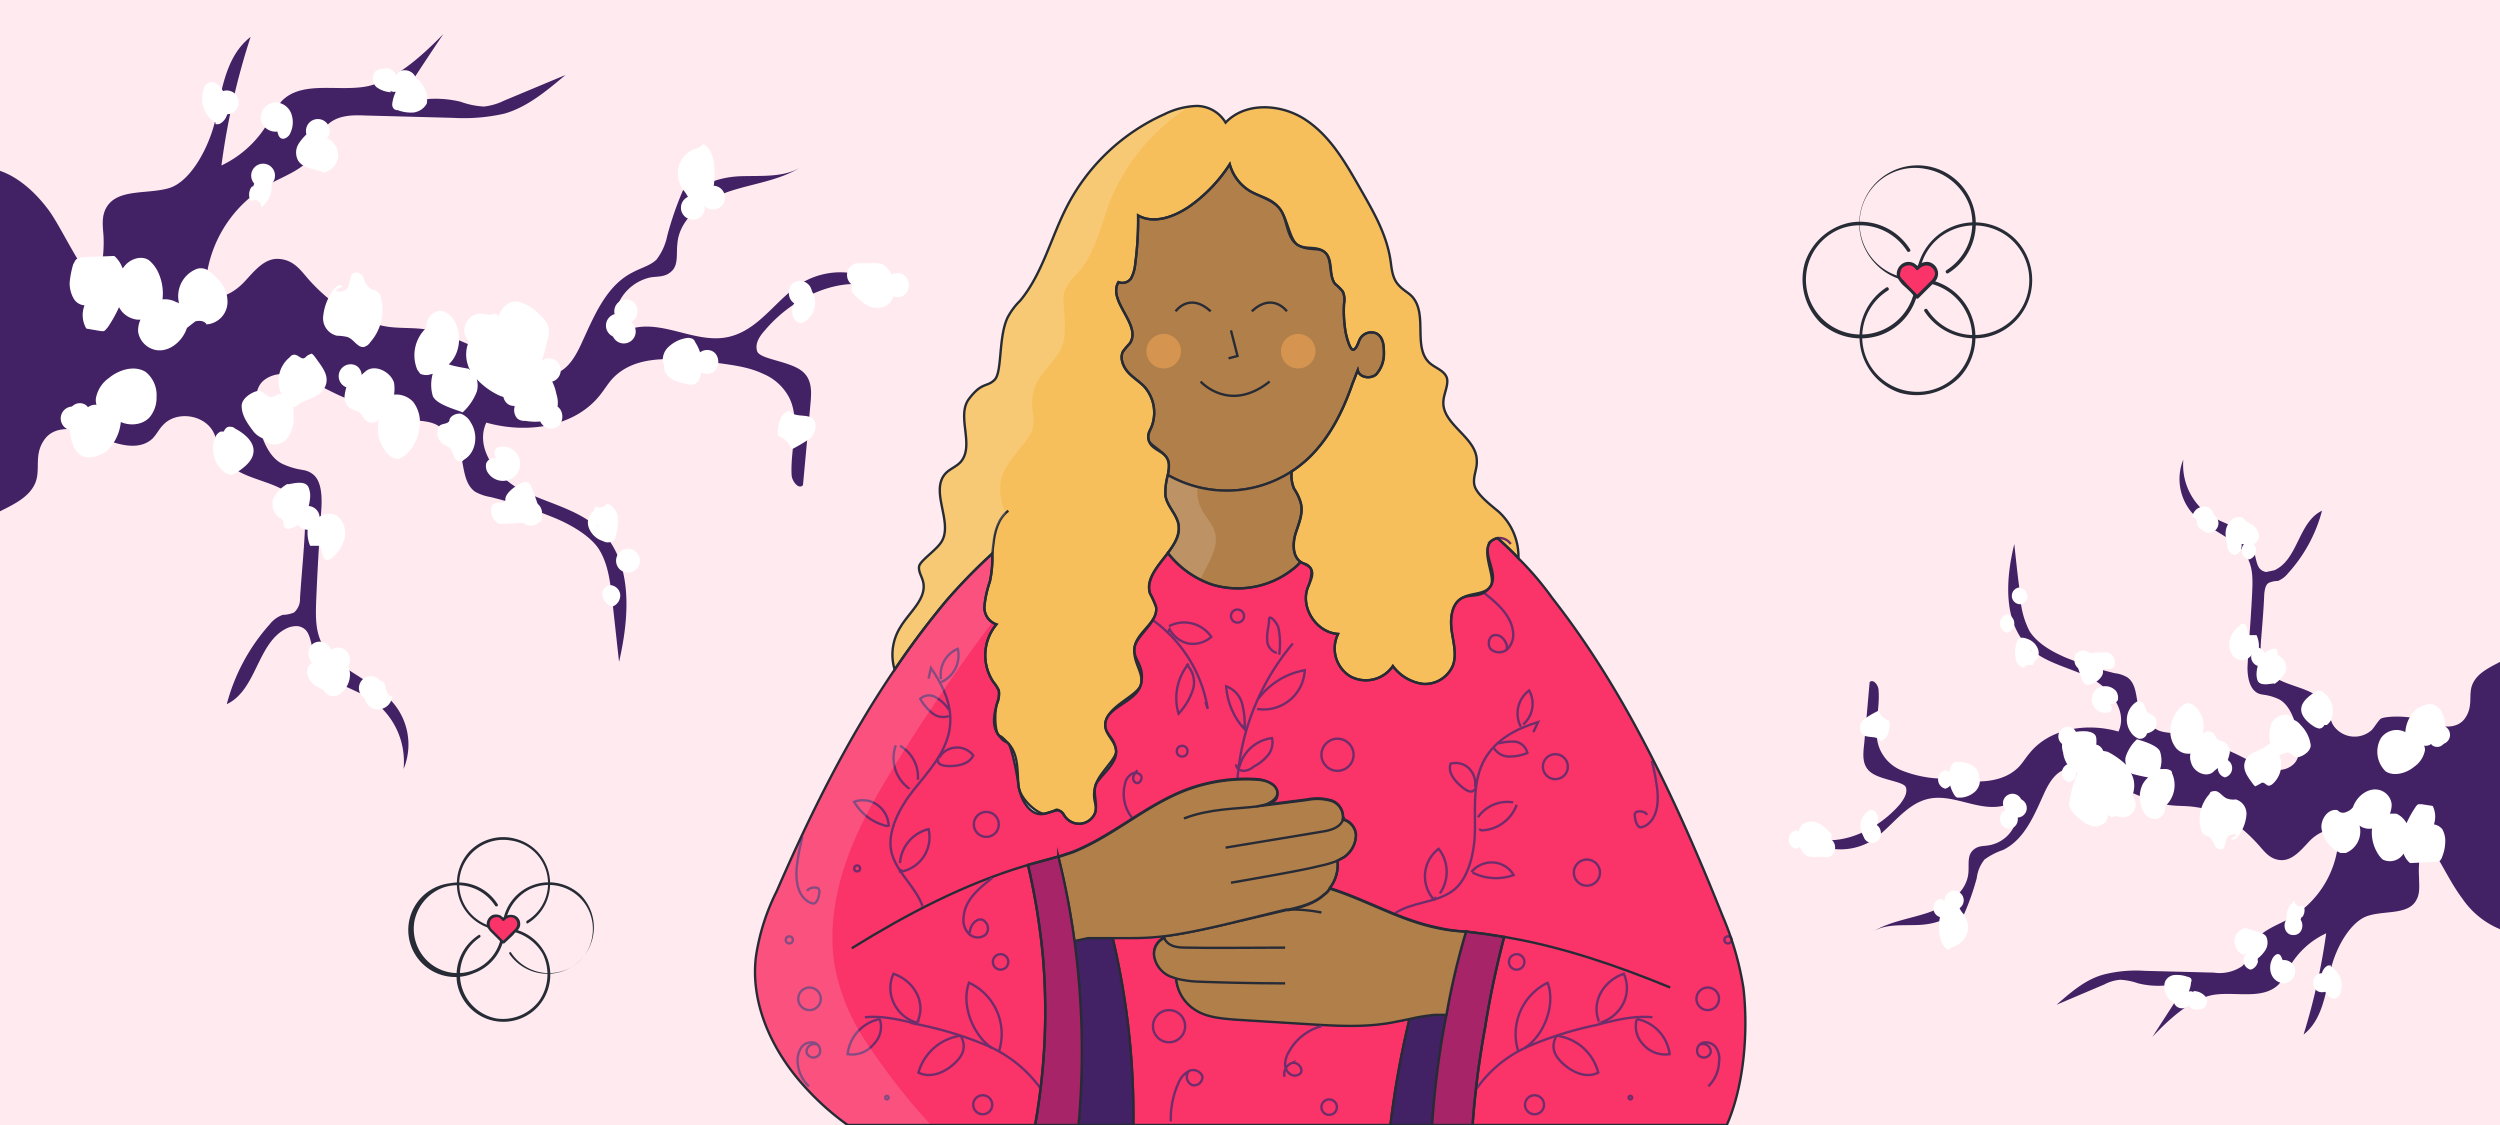 <?xml version="1.0" encoding="utf-8"?>
<svg xmlns="http://www.w3.org/2000/svg" data-name="Capa 3" id="Capa_3" viewBox="0 0 420 189">
  <defs>
    <style>.cls-1{fill:#ffebef;}.cls-2,.cls-5{fill:#fa3369;}.cls-10,.cls-3{fill:none;}.cls-3,.cls-5,.cls-6,.cls-7,.cls-8{stroke:#272b36;}.cls-10,.cls-3,.cls-5,.cls-6,.cls-7,.cls-8{stroke-miterlimit:10;stroke-width:0.4px;}.cls-4{fill:#f7bf5c;}.cls-14,.cls-6{fill:#422164;}.cls-7{fill:#a72468;}.cls-8,.cls-9{fill:#b17f49;}.cls-10{stroke:#6f2d6b;}.cls-11,.cls-15{fill:#fff;}.cls-11{opacity:0.15;}.cls-12{fill:#272b36;}.cls-13{fill:#d69451;}</style>
  </defs>
  <rect class="cls-1" height="189" width="420"/>
  <path class="cls-2" d="M290.1,189H247.4a150,150,0,0,1,2.1-16.4c.8-5.1,1.9-10.2,3.2-15.2l-3.2-.5-3.2-.4h0a26.3,26.3,0,0,1-4.9-.7c-6.3-1.3-11.9-4.7-18-6.6a6.4,6.4,0,0,0,1.3-4.6l1.1-.6a4.6,4.6,0,0,0,2-3.8,2.9,2.9,0,0,0-2.2-2.6,2.9,2.9,0,0,0-1.8-3.1,8.5,8.5,0,0,0-4.2-.2l-7.1.9h0c1.1-.4,2.2-1.1,2.1-2.2s-1.9-2-3.3-2.1a28.5,28.5,0,0,0-11.9,1.7c-6.9,2.6-12.4,7.8-19.2,10.5l-2.4.8-5.1,1.4a116.1,116.1,0,0,1,2.5,15.3,108.2,108.2,0,0,1-1.3,28.4H142.4a44.3,44.3,0,0,1-6.9-6.1c-5.6-6-9.5-14.1-8.5-22.2a36.2,36.2,0,0,1,3.5-11c5.6-12.9,11.9-25.6,19.8-37.2a140.3,140.3,0,0,1,8.7-11.6,95.7,95.7,0,0,1,7.7-7.9,18.7,18.7,0,0,1-.4,4.7,17.9,17.9,0,0,0-.9,4,3,3,0,0,0,2,3.2,8.1,8.1,0,0,0-.5,9.7,6.7,6.7,0,0,1,.9,1.4,4.2,4.2,0,0,1-.3,2.2c-.5,1.7-.9,3.7.2,5.2s1.2,1,1.7,1.5,1.4,4.6,1.7,7,2,5.4,4.4,4.8,1.7-.9,2.5-.5.7.8,1.1,1.2a2.9,2.9,0,0,0,4.9-.9c.4-1.4-.3-3,0-4.4s3.8-3.7,3.5-6-1.6-2.5-1.8-4c-.4-3.3,5.3-4,6-7.2s-1.4-4-1.1-6.1,4.1-4.3,3.6-6.9a14.7,14.7,0,0,0-1-2.2c-.8-2.5,1.4-4.6,3-6.8a15.9,15.9,0,0,0,7.4,5.3,14.9,14.9,0,0,0,13.5-2.5,8.6,8.6,0,0,0,1.4-1.3h0c.6.4,1.4.6,1.7,1.1s0,2-.4,3c-1.5,3.4,1.3,7.8,5,8a5.5,5.5,0,0,0,2,7.1,5.5,5.5,0,0,0,7.2-1.7,7.5,7.5,0,0,0,5.1,3A5.1,5.1,0,0,0,244,112c.8-1.8.2-3.9-.1-5.9s-.1-4.4,1.5-5.5,4-.6,5-2.1-1.6-5.5,0-7.5a2.7,2.7,0,0,1,1.2-.6c1.2,1.1,2.4,2.2,3.5,3.4a51.8,51.8,0,0,1,5.7,6.7c12.3,15.7,21,34.4,28.6,53.4a50.9,50.9,0,0,1,3.5,12.1C293.7,173,293.1,182.2,290.1,189Z"/>
  <path class="cls-3" d="M206.6,27.6a8.2,8.2,0,0,1-.3-3.1"/>
  <path class="cls-4" d="M255.1,93.8c-1.1-1.2-2.3-2.3-3.5-3.4a2.7,2.7,0,0,0-1.2.6c-1.6,2,1.5,5.3,0,7.5s-3.4,1.1-5,2.1-1.8,3.5-1.5,5.5.9,4.1.1,5.9a5.1,5.1,0,0,1-4.9,2.9,7.5,7.5,0,0,1-5.1-3,5.5,5.5,0,0,1-7.2,1.7,5.5,5.5,0,0,1-2-7.1c-3.7-.2-6.5-4.6-5-8,.4-1,1-2.1.4-3s-1.1-.7-1.7-1.1h0c-1.4-1-1.4-3.2-.8-4.9s1.3-3.4.8-5.1a8.2,8.2,0,0,0-1.1-2.3,5.9,5.9,0,0,1-.4-2.9,20.9,20.9,0,0,0,2.9-2.3c3.5-3.4,5.7-7.8,7.3-12.4l.9-2.3c.3,1.3,2.2,1.5,3.1.7a5.2,5.2,0,0,0,1.3-3.6c0-1.2-.1-2.7-1.3-3.3a2.2,2.2,0,0,0-2.4.5c-.6.6-.6,1.7-1.3,2.2s-1.4-2.7-1.4-2.7a21,21,0,0,1-.3-5,3.4,3.4,0,0,0-.2-2,8,8,0,0,0-1.3-1.3c-1.1-1.4-.3-3.9-1.6-5.2s-3.2-.5-4.6-1.3-1.7-4.1-3-6-3.4-2.1-5.1-3.1a7.6,7.6,0,0,1-3.4-4.5,25.6,25.6,0,0,1-6.8,7.1c-2.5,1.7-5.9,3-8.6,1.5a56.9,56.9,0,0,1-.5,8.3,6.2,6.2,0,0,1-.7,2.3,1.8,1.8,0,0,1-2.1.6c-1.9,3.2,4,7.2,1.9,10.3a15,15,0,0,0-1.1,1.3c-.6,1-.1,2.4.7,3.4s1.9,1.6,2.8,2.5a6.6,6.6,0,0,1,1.3,6.7c-.3.8-.8,1.6-.5,2.4s2,1.6,2.8,2.6.6,2,.4,3.2a10.5,10.5,0,0,0-.4,3.5c.3,1.8,1.9,3.1,2.2,4.9s-.7,3.2-1.8,4.7-3.8,4.3-3,6.8a14.7,14.7,0,0,1,1,2.2c.5,2.6-3.3,4.3-3.6,6.9s1.5,4,1.1,6.1-6.4,3.9-6,7.2c.2,1.5,1.7,2.5,1.8,4s-2.9,3.7-3.5,6,.4,3,0,4.4a2.9,2.9,0,0,1-4.9.9c-.4-.4-.6-1-1.1-1.2s-1.6.3-2.5.5-4.2-2.3-4.4-4.8,0-5.2-1.7-7-1.2-.9-1.7-1.5-.7-3.5-.2-5.2a4.2,4.2,0,0,0,.3-2.2,6.7,6.7,0,0,0-.9-1.4,8.1,8.1,0,0,1,.5-9.7,3,3,0,0,1-2-3.2,17.9,17.9,0,0,1,.9-4,18.7,18.7,0,0,0,.4-4.7,95.7,95.7,0,0,0-7.7,7.9,140.3,140.3,0,0,0-8.7,11.6,8.7,8.7,0,0,1,1-7.2c1.5-2.5,4.4-4.7,3.8-7.5-.2-.9-.8-1.7-.7-2.6s2.4-2.4,3.5-3.8c2.6-3.2-1.8-8.7.9-11.8.7-.8,1.9-1.2,2.6-2,2.4-2.8-.8-7.7,1.4-10.6s3-1.9,4.3-3.2.6-7.2,2.2-10.5a11.4,11.4,0,0,1,2.1-2.8c3.8-4.6,5.2-10.8,8-16.1a34.1,34.1,0,0,1,16.2-15.2,13.2,13.2,0,0,1,5.5-1.4,5.7,5.7,0,0,1,4.8,2.8c3.3-3.5,9.3-3.2,13.4-.5s6.6,7,9,11.2,4.6,7.9,5.3,12.4c.2,1.4.3,2.9,1.2,4s1.8,1.4,2.5,2.2c2.6,3,0,8.5,2.9,11.1.9.8,2.3,1.2,2.8,2.3s-.4,2.7-.5,4c-.4,4,5.6,6.1,5.6,10.1.1,1.4-.7,2.7-.4,4.1s2.4,3.1,4,4.4A10.2,10.2,0,0,1,255.1,93.8Z"/>
  <path class="cls-5" d="M236.8,171.2a150.7,150.7,0,0,0-3.2,17.8H190.4a129.5,129.5,0,0,0-3.5-31.5h3.3a45.8,45.8,0,0,0,5.3-.3.4.4,0,0,1,.1.3,2.9,2.9,0,0,0-1.7,3,4.5,4.5,0,0,0,2.6,3.4l1.1.4a6.8,6.8,0,0,0,3.1,5.2c1.9,1.3,4.4,1.5,6.8,1.7l11.3.7c5,.3,10,.7,15-.2Z"/>
  <path class="cls-6" d="M243,170.5a144,144,0,0,0-2.4,18.5h-7a150.7,150.7,0,0,1,3.2-17.8,30.7,30.7,0,0,1,4.2-.7Z"/>
  <path class="cls-7" d="M252.7,157.4c-1.3,5-2.4,10.1-3.2,15.2a150,150,0,0,0-2.1,16.4h-6.8a144,144,0,0,1,2.4-18.5,118.2,118.2,0,0,1,3.3-14h0l3.2.4Z"/>
  <path class="cls-6" d="M190.4,189h-9.2a139.8,139.8,0,0,0-.7-31l2.3-.5h4.1A129.5,129.5,0,0,1,190.4,189Z"/>
  <path class="cls-8" d="M246.3,156.5a118.2,118.2,0,0,0-3.3,14h-2a30.7,30.7,0,0,0-4.2.7l-3,.6c-5,.9-10,.5-15,.2l-11.3-.7c-2.4-.2-4.9-.4-6.8-1.7a6.8,6.8,0,0,1-3.1-5.2l-1.1-.4a4.5,4.5,0,0,1-2.6-3.4,2.9,2.9,0,0,1,1.7-3,.4.4,0,0,0-.1-.3c3.2-.4,6.4-1.1,9.5-1.8l11.1-2.6h.4c2.2-.5,4.4-1.1,6-2.6a2.8,2.8,0,0,0,.9-1c6.1,1.9,11.7,5.3,18,6.6A26.3,26.3,0,0,0,246.3,156.5Z"/>
  <path class="cls-8" d="M227.8,140.2a4.6,4.6,0,0,1-2,3.8l-1.1.6a6.4,6.4,0,0,1-1.3,4.6,2.8,2.8,0,0,1-.9,1c-1.6,1.5-3.8,2.1-6,2.6h-.4L205,155.5c-3.1.7-6.3,1.4-9.5,1.8a45.8,45.8,0,0,1-5.3.3h-7.4l-2.3.5a130,130,0,0,0-2.7-14.1l2.4-.8c6.8-2.7,12.3-7.9,19.2-10.5a28.5,28.5,0,0,1,11.9-1.7c1.4.1,3.1.6,3.3,2.1s-1,1.8-2.1,2.2h0l7.1-.9a8.5,8.5,0,0,1,4.2.2,2.9,2.9,0,0,1,1.8,3.1A2.9,2.9,0,0,1,227.8,140.2Z"/>
  <path class="cls-7" d="M181.2,189h-7.3a108.2,108.2,0,0,0,1.3-28.4,116.1,116.1,0,0,0-2.5-15.3l5.1-1.4a130,130,0,0,1,2.7,14.1A139.8,139.8,0,0,1,181.2,189Z"/>
  <path class="cls-8" d="M232.5,59.3a5.2,5.2,0,0,1-1.3,3.6c-.9.8-2.8.6-3.1-.7l-.9,2.3c-1.6,4.6-3.8,9-7.3,12.4a20.9,20.9,0,0,1-2.9,2.3,20,20,0,0,1-20.8.6c.2-1.2.4-2.3-.4-3.2s-2.5-1.3-2.8-2.6.2-1.6.5-2.4a6.6,6.6,0,0,0-1.3-6.7c-.9-.9-2-1.6-2.8-2.5s-1.3-2.4-.7-3.4a15,15,0,0,1,1.1-1.3c2.1-3.1-3.8-7.1-1.9-10.3a1.8,1.8,0,0,0,2.1-.6,6.2,6.2,0,0,0,.7-2.3,56.9,56.9,0,0,0,.5-8.3c2.7,1.5,6.1.2,8.6-1.5a25.6,25.6,0,0,0,6.8-7.1,7.6,7.6,0,0,0,3.4,4.5c1.7,1,3.9,1.5,5.1,3.1s1,4.9,3,6,3.5.2,4.6,1.3.5,3.8,1.6,5.2a8,8,0,0,1,1.3,1.3,3.4,3.4,0,0,1,.2,2,21,21,0,0,0,.3,5s.7,3.3,1.4,2.7.7-1.6,1.3-2.2a2.2,2.2,0,0,1,2.4-.5C232.4,56.6,232.5,58.1,232.5,59.3Z"/>
  <path class="cls-9" d="M218.5,94.4a8.6,8.6,0,0,1-1.4,1.3,14.9,14.9,0,0,1-13.5,2.5,15.9,15.9,0,0,1-7.4-5.3c1.1-1.5,2-3,1.8-4.7s-1.9-3.1-2.2-4.9a10.5,10.5,0,0,1,.4-3.5,20,20,0,0,0,20.8-.6,5.9,5.9,0,0,0,.4,2.9,8.2,8.2,0,0,1,1.1,2.3c.5,1.7-.3,3.4-.8,5.1S217.1,93.4,218.5,94.4Z"/>
  <path class="cls-3" d="M198.9,137.5c4.4-1.7,9-1.6,12.1-2l1.5-.3"/>
  <path class="cls-3" d="M205.9,142.4l16.3-2.7c1.3-.2,2.7-.6,3.3-1.7s.1-.3.1-.4"/>
  <path class="cls-3" d="M206.8,148.3c6.3-1.1,12.5-2.2,14.8-2.8a18.1,18.1,0,0,0,3.1-.9"/>
  <path class="cls-3" d="M216.5,152.8a26.2,26.2,0,0,1,5.5.5"/>
  <path class="cls-3" d="M195.6,157.6l.2.4c.8,1.1,2.2,1.2,3.5,1.2,3.5.1,13.1,0,16.6,0"/>
  <path class="cls-3" d="M197.6,164.4a18.8,18.8,0,0,0,3.3.5c2.3.1,8.6.3,15,.3"/>
  <path class="cls-3" d="M143.1,159.3c9.2-5.7,18.9-10.8,29.3-13.9h.3"/>
  <path class="cls-3" d="M252.7,157.4c9.6,1.6,18.9,4.8,27.9,8.5"/>
  <path class="cls-3" d="M166.7,93c.1-.5.1-1.1.2-1.6.2-2.1.8-4.3,2.5-5.6"/>
  <path class="cls-10" d="M251.6,90.4a2.3,2.3,0,0,1,2.2,1"/>
  <path class="cls-10" d="M145.3,170.9c3.2-.3,6.3.5,9.4,1.3a60.8,60.8,0,0,1,11,3.4,21.6,21.6,0,0,1,9,7.1c.1.1.2.3.1.4"/>
  <path class="cls-10" d="M166.7,176.1c-3.2-2.1-5.3-7.3-3.9-11a9.5,9.5,0,0,1,5,11.6"/>
  <path class="cls-10" d="M161.4,174a8.6,8.6,0,0,0-7.1,6.2c2.2,1.1,4.9-.2,6.6-2.1s.8-3.5.5-4.1"/>
  <path class="cls-10" d="M154,171.8a6.1,6.1,0,0,1-3.8-3.2,5.8,5.8,0,0,1-.1-5c3.3,1.1,5.5,4.6,4.1,7.9.2-.2.1.3,0,0"/>
  <path class="cls-10" d="M147.8,171.2a6.8,6.8,0,0,0-5.4,5.9,4.7,4.7,0,0,0,4.4-1.7,4.1,4.1,0,0,0,1-4.2"/>
  <path class="cls-10" d="M155,152.3c-1.1-3.3-4.3-5.6-5.2-9s1.3-7.6,3.7-10.6,5.3-6.1,6-10-1-7.4-3.1-10.5L156,114"/>
  <path class="cls-10" d="M150.5,125.2a6.3,6.3,0,0,0,1.9,7c.1.1.3.3.4.1"/>
  <path class="cls-10" d="M151.2,125.3a6,6,0,0,1,3,5.7"/>
  <path class="cls-10" d="M151.2,145a6.3,6.3,0,0,1,4.8-5.7,5.9,5.9,0,0,1-4.4,7.1h-.4c0-.1.2-.3.2-.2"/>
  <path class="cls-10" d="M149.1,138.8a8.6,8.6,0,0,1-5.6-4.1,4.2,4.2,0,0,1,4,.6,4.5,4.5,0,0,1,1.8,3.6"/>
  <path class="cls-10" d="M157.8,127.3a3.3,3.3,0,0,1,2.7-1.7,3.4,3.4,0,0,1,3,1.3c-.6,1.4-2.4,1.8-4,1.8s-2.1-.5-1.9-1.3"/>
  <path class="cls-10" d="M159.4,119.2a6.6,6.6,0,0,0-2.1-2,2.2,2.2,0,0,0-2.7.2,8.3,8.3,0,0,0,1.9,2.3,2.9,2.9,0,0,0,2.9.6"/>
  <path class="cls-10" d="M158.1,114.1a4.7,4.7,0,0,1,2.8-5.1,4.9,4.9,0,0,1-2.8,5.6"/>
  <path class="cls-10" d="M135.9,182.5a6.1,6.1,0,0,1-1.9-4.1,4.1,4.1,0,0,1,.6-2.4,2.1,2.1,0,0,1,2.3-.8,1.4,1.4,0,0,1,.7,2,1.2,1.2,0,0,1-2.1-.4,1.3,1.3,0,0,1,1.8-1.3"/>
  <path class="cls-10" d="M166.7,147.5c-2.2,1.7-4.6,3.7-4.8,6.5a3.3,3.3,0,0,0,.9,2.9,2.1,2.1,0,0,0,2.8.1,1.6,1.6,0,0,0-.6-2.5c-1-.2-1.8.8-2,1.7s-.2.7,0,.9"/>
  <path class="cls-10" d="M134.8,140.6a38.9,38.9,0,0,0-.9,4.7c-.3,2.4,0,5.2,2.1,6.3l.6.2c.6,0,.9-.9,1-1.5s.1-.7-.1-1-1.6-.3-1.9.4"/>
  <circle class="cls-10" cx="132.6" cy="157.9" r="0.6"/>
  <circle class="cls-10" cx="136" cy="167.8" r="1.9"/>
  <circle class="cls-10" cx="144" cy="145.9" r="0.5"/>
  <circle class="cls-10" cx="165.7" cy="138.5" r="2.1"/>
  <circle class="cls-10" cx="165.1" cy="185.6" r="1.6"/>
  <circle class="cls-10" cx="149" cy="184.4" r="0.3"/>
  <circle class="cls-10" cx="168.1" cy="161.6" r="1.3"/>
  <path class="cls-10" d="M193.7,104.2a22.8,22.8,0,0,1,9.2,14.9l-.4-1.2"/>
  <path class="cls-10" d="M207.9,130.9a40.1,40.1,0,0,1,9.3-22.8"/>
  <path class="cls-10" d="M208.9,122.3a11.8,11.8,0,0,1-2.9-7,4.3,4.3,0,0,1,2.7,3,14.6,14.6,0,0,1,.4,4.2l-.5-.7"/>
  <path class="cls-10" d="M211.4,117.4a12.4,12.4,0,0,1,7.8-4.8,6.9,6.9,0,0,1-2.5,5,6.9,6.9,0,0,1-5.5,1.5"/>
  <path class="cls-10" d="M196.4,105.2a5.5,5.5,0,0,1,7.1,1.8,4.7,4.7,0,0,1-3.9,1.1,4.7,4.7,0,0,1-3.1-2.4l-.4.7"/>
  <path class="cls-10" d="M199.7,111.5a9.1,9.1,0,0,0-1.7,8.4,11,11,0,0,0,2.4-4,4.2,4.2,0,0,0-1.1-4.3"/>
  <path class="cls-10" d="M208.2,128.9a6.5,6.5,0,0,1,5.5-4.9,3.4,3.4,0,0,1-.7,2.9,7.5,7.5,0,0,1-2.4,1.9,2.6,2.6,0,0,1-1.7.7c-.6,0-1.3-.5-1.2-1.1"/>
  <path class="cls-10" d="M214.5,109.7a2.3,2.3,0,0,1-1.6-2.4c-.1-1.1.3-2.1.3-3.2s1.5.7,1.6,1.5a13.1,13.1,0,0,1,.1,4.4"/>
  <path class="cls-10" d="M190.2,137.4a6.5,6.5,0,0,1-1.2-5.7,2.5,2.5,0,0,1,1-1.6,1.2,1.2,0,0,1,1.7.2c.3.6-.3,1.5-.9,1.2a.9.9,0,0,1-.4-1,2.6,2.6,0,0,1,.7-1.1"/>
  <path class="cls-10" d="M196.7,188.4a14.6,14.6,0,0,1,1.3-6.5,3.9,3.9,0,0,1,1.8-2,1.7,1.7,0,0,1,2.2.9,1.4,1.4,0,0,1-1.7,1.5,1.5,1.5,0,0,1-.6-2.3"/>
  <path class="cls-10" d="M222,172.4a8.8,8.8,0,0,0-5.4,4.2,4.4,4.4,0,0,0-.7,2.1,2,2,0,0,0,1.1,1.9,1.4,1.4,0,0,0,1.5-.3c.5-.8-.5-2-1.5-1.7a2,2,0,0,0-1.2,2.3"/>
  <circle class="cls-10" cx="196.4" cy="172.4" r="2.7"/>
  <circle class="cls-10" cx="223.3" cy="186" r="1.3"/>
  <circle class="cls-10" cx="198.6" cy="126.2" r="0.9"/>
  <circle class="cls-10" cx="207.9" cy="103.5" r="1.1"/>
  <circle class="cls-10" cx="224.7" cy="126.8" r="2.7"/>
  <path class="cls-10" d="M277.6,170.9c-3.2-.3-6.3.5-9.4,1.3a60.8,60.8,0,0,0-11,3.4,21,21,0,0,0-9,7.1c-.1.1-.2.3-.1.4"/>
  <path class="cls-10" d="M256.1,176.1c3.3-2.1,5.3-7.3,3.9-11a9.6,9.6,0,0,0-4.9,11.6"/>
  <path class="cls-10" d="M261.5,174a8.3,8.3,0,0,1,7,6.2c-2.1,1.1-4.8-.2-6.5-2.1s-.8-3.5-.5-4.1"/>
  <path class="cls-10" d="M268.9,171.8a6.4,6.4,0,0,0,3.8-3.2,5.8,5.8,0,0,0,.1-5c-3.3,1.1-5.5,4.6-4.2,7.9-.1-.2,0,.3,0,0"/>
  <path class="cls-10" d="M275,171.2a6.9,6.9,0,0,1,5.5,5.9,4.9,4.9,0,0,1-4.5-1.7,4.3,4.3,0,0,1-1-4.2"/>
  <path class="cls-10" d="M234.4,153.4c2.9-1.9,6.8-1.7,9.6-3.7s3.8-6.7,3.8-10.6-.3-8.1,1.6-11.5,5.4-5.2,9-6.3l-.8,1.7"/>
  <path class="cls-10" d="M254.8,135.2a6.5,6.5,0,0,1-5.8,4.3c-.2,0-.4-.1-.4-.3"/>
  <path class="cls-10" d="M254.2,134.8a6,6,0,0,0-5.9,2.5"/>
  <path class="cls-10" d="M241.9,150.1a6.3,6.3,0,0,0-.2-7.5,5.8,5.8,0,0,0-1,8.3l.3.2a.1.1,0,0,0,0-.3"/>
  <path class="cls-10" d="M247.4,146.6a8.7,8.7,0,0,0,6.9.4,4.3,4.3,0,0,0-3.4-2.1,4.4,4.4,0,0,0-3.7,1.6"/>
  <path class="cls-10" d="M247.8,132.2a3.6,3.6,0,0,0-1-3.1,3.2,3.2,0,0,0-3.1-.8c-.5,1.5.7,2.9,1.9,3.9s1.9,1,2.3.2"/>
  <path class="cls-10" d="M251.7,124.9a9.6,9.6,0,0,1,2.9-.3,2.5,2.5,0,0,1,2,1.9,8,8,0,0,1-3,.6,3,3,0,0,1-2.6-1.4"/>
  <path class="cls-10" d="M255.9,121.7a4.6,4.6,0,0,0,1-5.7,4.8,4.8,0,0,0-1.4,6.1"/>
  <path class="cls-10" d="M287,182.5a6,6,0,0,0,1.8-4.1,3.4,3.4,0,0,0-.5-2.4,2.1,2.1,0,0,0-2.3-.8,1.4,1.4,0,0,0-.7,2,1.2,1.2,0,0,0,2.1-.4,1.3,1.3,0,0,0-1.8-1.3"/>
  <path class="cls-10" d="M249.3,99.6c2.2,1.7,4.6,3.8,4.9,6.6a3.5,3.5,0,0,1-.9,2.8,2.1,2.1,0,0,1-2.8.1c-.7-.7-.4-2.3.6-2.4s1.7.7,2,1.6a1.2,1.2,0,0,1-.1,1"/>
  <path class="cls-10" d="M277.5,127.8a38.9,38.9,0,0,1,.9,4.7c.3,2.4,0,5.2-2.1,6.3l-.6.2c-.6,0-.9-.9-1-1.5s-.1-.7.1-1,1.6-.3,1.9.4"/>
  <circle class="cls-10" cx="290.3" cy="157.9" r="0.6"/>
  <circle class="cls-10" cx="286.9" cy="167.8" r="1.9"/>
  <circle class="cls-10" cx="266.6" cy="146.6" r="2.2"/>
  <circle class="cls-10" cx="261.3" cy="128.8" r="2.1"/>
  <circle class="cls-10" cx="257.8" cy="185.6" r="1.6"/>
  <circle class="cls-10" cx="273.9" cy="184.4" r="0.3"/>
  <circle class="cls-10" cx="254.8" cy="161.6" r="1.3"/>
  <path class="cls-11" d="M199.8,17.9A34,34,0,0,0,186.4,34c-1.4,3.8-2.3,7.9-4.7,11.1-1.1,1.3-2.4,2.4-2.9,4s.6,5.8-.2,8.6-4.1,4.8-4.9,7.8.3,4.4-.2,6.5-4.4,5.2-5.3,8.4a9.5,9.5,0,0,0,.8,5.9,7.2,7.2,0,0,0-2.1,5.1c-.1.5-.1,1.1-.2,1.6a18.3,18.3,0,0,1-.4,4.7,17.9,17.9,0,0,0-.9,4,3.2,3.2,0,0,0,1.3,2.9c-5.2,6.7-11.4,16-15.2,22.1s-7.1,11.6-9.3,17.9-3.2,13.3-1.5,19.8,4.5,10.4,7.9,15.1a100.9,100.9,0,0,0,7.8,9.5h-14a44.3,44.3,0,0,1-6.9-6.1c-5.6-5.9-9.5-14-8.5-22.2a36.2,36.2,0,0,1,3.5-11c5.6-12.9,11.9-25.6,19.8-37.2a8.7,8.7,0,0,1,1-7.2c1.5-2.4,4.4-4.6,3.8-7.4-.2-.9-.8-1.8-.7-2.7s2.4-2.4,3.5-3.7c2.6-3.2-1.8-8.8.9-11.8.7-.9,1.9-1.3,2.6-2.1,2.4-2.8-.8-7.7,1.4-10.6,1.1-1.4,3-1.9,4.3-3.2s.6-7.2,2.2-10.5a11.4,11.4,0,0,1,2.1-2.8c3.8-4.6,5.2-10.7,8-16.1a34.6,34.6,0,0,1,16.2-15.2A14.7,14.7,0,0,1,199.8,17.9Z"/>
  <path class="cls-11" d="M203.1,94.5l-1.5,2.9-.8-.4-.6-.3-1.7-1.3-.7-.7a.1.1,0,0,1-.1-.1l-.6-.7-.2-.2-.7-.8c1.1-1.5,2-3,1.8-4.6s-1.9-3.2-2.2-5a10.8,10.8,0,0,1,.4-3.5,22.1,22.1,0,0,0,5,2.1,6.1,6.1,0,0,0,.6,3.5c.7,1.5,2.1,2.7,2.4,4.4S203.8,93,203.1,94.5Z"/>
  <path class="cls-3" d="M218.5,94.4a8.6,8.6,0,0,1-1.4,1.3,14.9,14.9,0,0,1-13.5,2.5,15.9,15.9,0,0,1-7.4-5.3c1.1-1.5,2-3,1.8-4.7s-1.9-3.1-2.2-4.9a10.5,10.5,0,0,1,.4-3.5,20,20,0,0,0,20.8-.6,5.9,5.9,0,0,0,.4,2.9,8.2,8.2,0,0,1,1.1,2.3c.5,1.7-.3,3.4-.8,5.1S217.1,93.4,218.5,94.4Z"/>
  <path class="cls-3" d="M290.1,189H247.4a150,150,0,0,1,2.1-16.4c.8-5.1,1.9-10.2,3.2-15.2l-3.2-.5-3.2-.4h0a26.3,26.3,0,0,1-4.9-.7c-6.3-1.3-11.9-4.7-18-6.6a6.4,6.4,0,0,0,1.3-4.6l1.1-.6a4.6,4.6,0,0,0,2-3.8,2.9,2.9,0,0,0-2.2-2.6,2.9,2.9,0,0,0-1.8-3.1,8.5,8.5,0,0,0-4.2-.2l-7.1.9h0c1.1-.4,2.2-1.1,2.1-2.2s-1.9-2-3.3-2.1a28.5,28.5,0,0,0-11.9,1.7c-6.9,2.6-12.4,7.8-19.2,10.5l-2.4.8-5.1,1.4a116.1,116.1,0,0,1,2.5,15.3,108.2,108.2,0,0,1-1.3,28.4H142.4a44.3,44.3,0,0,1-6.9-6.1c-5.6-6-9.5-14.1-8.5-22.2a36.2,36.2,0,0,1,3.5-11c5.6-12.9,11.9-25.6,19.8-37.2a140.3,140.3,0,0,1,8.7-11.6,95.7,95.7,0,0,1,7.7-7.9,18.7,18.7,0,0,1-.4,4.7,17.9,17.9,0,0,0-.9,4,3,3,0,0,0,2,3.2,8.1,8.1,0,0,0-.5,9.7,6.7,6.7,0,0,1,.9,1.4,4.2,4.2,0,0,1-.3,2.2c-.5,1.7-.9,3.7.2,5.2s1.2,1,1.7,1.5,1.4,4.6,1.7,7,2,5.4,4.4,4.8,1.7-.9,2.5-.5.7.8,1.1,1.2a2.9,2.9,0,0,0,4.9-.9c.4-1.4-.3-3,0-4.4s3.8-3.7,3.5-6-1.6-2.5-1.8-4c-.4-3.3,5.3-4,6-7.2s-1.4-4-1.1-6.1,4.1-4.3,3.6-6.9a14.7,14.7,0,0,0-1-2.2c-.8-2.5,1.4-4.6,3-6.8a15.9,15.9,0,0,0,7.4,5.3,14.9,14.9,0,0,0,13.5-2.5,8.6,8.6,0,0,0,1.4-1.3h0c.6.4,1.4.6,1.7,1.1s0,2-.4,3c-1.5,3.4,1.3,7.8,5,8a5.5,5.5,0,0,0,2,7.1,5.5,5.5,0,0,0,7.2-1.7,7.5,7.5,0,0,0,5.1,3A5.1,5.1,0,0,0,244,112c.8-1.8.2-3.9-.1-5.9s-.1-4.4,1.5-5.5,4-.6,5-2.1-1.6-5.5,0-7.5a2.7,2.7,0,0,1,1.2-.6c1.2,1.1,2.4,2.2,3.5,3.4a51.8,51.8,0,0,1,5.7,6.7c12.3,15.7,21,34.4,28.6,53.4a50.9,50.9,0,0,1,3.5,12.1C293.7,173,293.1,182.2,290.1,189Z"/>
  <path class="cls-3" d="M255.1,93.8c-1.1-1.2-2.3-2.3-3.5-3.4a2.7,2.7,0,0,0-1.2.6c-1.6,2,1.5,5.3,0,7.5s-3.4,1.1-5,2.1-1.8,3.5-1.5,5.5.9,4.1.1,5.9a5.1,5.1,0,0,1-4.9,2.9,7.5,7.5,0,0,1-5.1-3,5.5,5.5,0,0,1-7.2,1.7,5.5,5.5,0,0,1-2-7.1c-3.7-.2-6.5-4.6-5-8,.4-1,1-2.1.4-3s-1.1-.7-1.7-1.1h0c-1.4-1-1.4-3.2-.8-4.9s1.3-3.4.8-5.1a8.2,8.2,0,0,0-1.1-2.3,5.9,5.9,0,0,1-.4-2.9,20.9,20.9,0,0,0,2.9-2.3c3.5-3.4,5.7-7.8,7.3-12.4l.9-2.3c.3,1.3,2.2,1.5,3.1.7a5.2,5.2,0,0,0,1.3-3.6c0-1.2-.1-2.7-1.3-3.3a2.2,2.2,0,0,0-2.4.5c-.6.6-.6,1.7-1.3,2.2s-1.4-2.7-1.4-2.7a21,21,0,0,1-.3-5,3.4,3.4,0,0,0-.2-2,8,8,0,0,0-1.3-1.3c-1.1-1.4-.3-3.9-1.6-5.2s-3.2-.5-4.6-1.3-1.7-4.1-3-6-3.4-2.1-5.1-3.1a7.6,7.6,0,0,1-3.4-4.5,25.6,25.6,0,0,1-6.8,7.1c-2.5,1.7-5.9,3-8.6,1.5a56.9,56.9,0,0,1-.5,8.3,6.2,6.2,0,0,1-.7,2.3,1.8,1.8,0,0,1-2.1.6c-1.9,3.2,4,7.2,1.9,10.3a15,15,0,0,0-1.1,1.3c-.6,1-.1,2.4.7,3.4s1.9,1.6,2.8,2.5a6.6,6.6,0,0,1,1.3,6.7c-.3.8-.8,1.6-.5,2.4s2,1.6,2.8,2.6.6,2,.4,3.2a10.5,10.5,0,0,0-.4,3.5c.3,1.8,1.9,3.1,2.2,4.9s-.7,3.2-1.8,4.7-3.8,4.3-3,6.8a14.7,14.7,0,0,1,1,2.2c.5,2.6-3.3,4.3-3.6,6.9s1.5,4,1.1,6.1-6.4,3.9-6,7.2c.2,1.5,1.7,2.5,1.8,4s-2.9,3.7-3.5,6,.4,3,0,4.4a2.9,2.9,0,0,1-4.9.9c-.4-.4-.6-1-1.1-1.2s-1.6.3-2.5.5-4.2-2.3-4.4-4.8,0-5.2-1.7-7-1.2-.9-1.7-1.5-.7-3.5-.2-5.2a4.2,4.2,0,0,0,.3-2.2,6.7,6.7,0,0,0-.9-1.4,8.1,8.1,0,0,1,.5-9.7,3,3,0,0,1-2-3.2,17.9,17.9,0,0,1,.9-4,18.7,18.7,0,0,0,.4-4.7,95.7,95.7,0,0,0-7.7,7.9,140.3,140.3,0,0,0-8.7,11.6,8.7,8.7,0,0,1,1-7.2c1.5-2.5,4.4-4.7,3.8-7.5-.2-.9-.8-1.7-.7-2.6s2.4-2.4,3.5-3.8c2.6-3.2-1.8-8.7.9-11.8.7-.8,1.9-1.2,2.6-2,2.4-2.8-.8-7.7,1.4-10.6s3-1.9,4.3-3.2.6-7.2,2.2-10.5a11.4,11.4,0,0,1,2.1-2.8c3.8-4.6,5.2-10.8,8-16.1a34.1,34.1,0,0,1,16.2-15.2,13.2,13.2,0,0,1,5.5-1.4,5.7,5.7,0,0,1,4.8,2.8c3.3-3.5,9.3-3.2,13.4-.5s6.6,7,9,11.2,4.6,7.9,5.3,12.4c.2,1.4.3,2.9,1.2,4s1.8,1.4,2.5,2.2c2.6,3,0,8.5,2.9,11.1.9.8,2.3,1.2,2.8,2.3s-.4,2.7-.5,4c-.4,4,5.6,6.1,5.6,10.1.1,1.4-.7,2.7-.4,4.1s2.4,3.1,4,4.4A10.2,10.2,0,0,1,255.1,93.8Z"/>
  <path class="cls-12" d="M84.6,156.3a7.9,7.9,0,0,1,6.6,4,7.8,7.8,0,0,1-.6,7.8,7.6,7.6,0,0,1-7.2,3,7.5,7.5,0,0,1-2.8-13.6c.3-.2,0-.6-.2-.4a8.1,8.1,0,0,0-3.6,8.1,7.9,7.9,0,0,0,13.5,4,8,8,0,0,0,1.7-8.1,7.9,7.9,0,0,0-7.4-5.2.2.2,0,1,0,0,.4Z"/>
  <path class="cls-12" d="M84.6,155.9a7.4,7.4,0,0,1-6-11.8,7.4,7.4,0,0,1,7.2-2.9,7.3,7.3,0,0,1,2.7,13.5c-.2.2,0,.6.2.4a7.8,7.8,0,0,0,3.6-8,7.7,7.7,0,0,0-5.4-6.1,7.9,7.9,0,0,0-8,2,8,8,0,0,0-1.7,8.1,7.9,7.9,0,0,0,7.4,5.2.2.2,0,1,0,0-.4Z"/>
  <path class="cls-12" d="M84.3,156.1a7.4,7.4,0,0,1-11.7,6,7.5,7.5,0,0,1-3-7.2,7.6,7.6,0,0,1,4.9-5.8,7.5,7.5,0,0,1,8.7,3.1c.2.2.6,0,.4-.3a7.8,7.8,0,0,0-8.1-3.5,7.9,7.9,0,1,0,4.1,15.1,7.9,7.9,0,0,0,5.2-7.4.3.3,0,0,0-.5,0Z"/>
  <path class="cls-12" d="M84.8,156.1a7.7,7.7,0,0,1,4-6.6,7.4,7.4,0,0,1,10.7,7.8,7.2,7.2,0,0,1-4.9,5.8,7.6,7.6,0,0,1-8.7-3c-.1-.3-.5-.1-.3.2a7.8,7.8,0,1,0,12-9.9,7.8,7.8,0,0,0-13.2,5.7.2.2,0,1,0,.4,0Z"/>
  <path class="cls-2" d="M87.1,155.2a1.3,1.3,0,0,1-.4,1l-2.1,2.2-2-2-.2-.2a1.4,1.4,0,0,1,0-1.9,1.3,1.3,0,0,1,1-.4,1.1,1.1,0,0,1,.9.4l.3.2.2-.2a1.2,1.2,0,0,1,1.9,0A1.1,1.1,0,0,1,87.1,155.2Z"/>
  <path class="cls-12" d="M86.9,155.2a1.4,1.4,0,0,1-.5,1l-.7.7-1.3,1.3h.3l-1.5-1.5-.5-.5a1.3,1.3,0,0,1-.4-.7,1.2,1.2,0,0,1,.2-1,1.3,1.3,0,0,1,1.2-.4,1.3,1.3,0,0,1,.7.6h.3a1.5,1.5,0,0,1,1.1-.6,1.1,1.1,0,0,1,1.1,1.1.3.3,0,0,0,.5,0,1.5,1.5,0,0,0-1.4-1.5,1.9,1.9,0,0,0-1.6.6h.3l-.6-.5a2,2,0,0,0-1.3-.1,1.7,1.7,0,0,0-1,1.9,3.1,3.1,0,0,0,.8,1.1l1,1,.8.8h.3l1.4-1.3.7-.8a1.4,1.4,0,0,0,.6-1.2A.3.3,0,0,0,86.9,155.2Z"/>
  <path class="cls-12" d="M322.1,47.4a9.1,9.1,0,0,1,8.2,5,9.2,9.2,0,0,1-9.7,13.3,9.2,9.2,0,0,1-3.4-16.9c.3-.2,0-.7-.3-.5A9.9,9.9,0,0,0,319.2,66a10.2,10.2,0,0,0,10-2.6,9.9,9.9,0,0,0,2.1-10.1,9.7,9.7,0,0,0-9.2-6.5c-.3,0-.3.6,0,.6Z"/>
  <path class="cls-12" d="M322.1,46.8a9.3,9.3,0,1,1,1.5-18.4,9.6,9.6,0,0,1,7.3,6.2A9.4,9.4,0,0,1,327,45.4c-.3.2,0,.7.3.5A9.8,9.8,0,0,0,325,28.2a9.8,9.8,0,0,0-12.1,12.6,10,10,0,0,0,9.2,6.6.3.3,0,0,0,0-.6Z"/>
  <path class="cls-12" d="M321.8,47.1a9.2,9.2,0,1,1-12.2-8.8,9.4,9.4,0,0,1,10.8,3.9c.2.3.7,0,.5-.3a9.9,9.9,0,0,0-10.1-4.5,10.1,10.1,0,0,0-7.6,6.8,10.3,10.3,0,0,0,2.6,10,10.1,10.1,0,0,0,10.1,2.1,9.8,9.8,0,0,0,6.5-9.2.3.3,0,1,0-.6,0Z"/>
  <path class="cls-12" d="M322.4,47.1a9.1,9.1,0,0,1,5-8.2,9.4,9.4,0,0,1,9.7.7,9.2,9.2,0,0,1-2.5,16.2A9.3,9.3,0,0,1,323.8,52c-.2-.3-.7,0-.5.3a10.1,10.1,0,0,0,10.1,4.4,9.8,9.8,0,0,0,5-16.7,9.8,9.8,0,0,0-16.5,7.1c-.1.3.5.3.5,0Z"/>
  <path class="cls-2" d="M325.3,46a1.5,1.5,0,0,1-.5,1.2l-2.7,2.7-2.4-2.4-.3-.3a1.8,1.8,0,0,1,0-2.4,1.6,1.6,0,0,1,1.2-.5,1.3,1.3,0,0,1,1.2.5l.3.3.3-.3a1.6,1.6,0,0,1,2.4,0A1.3,1.3,0,0,1,325.3,46Z"/>
  <path class="cls-12" d="M325.1,46a2.1,2.1,0,0,1-.7,1.2l-.9.9-1.6,1.6h.4l-1.9-1.9-.6-.7a1.6,1.6,0,0,1-.6-.8,2.4,2.4,0,0,1,.3-1.2,1.7,1.7,0,0,1,1.5-.5,1.6,1.6,0,0,1,.9.7.3.3,0,0,0,.4,0,1.9,1.9,0,0,1,1.3-.7,1.5,1.5,0,0,1,1.5,1.4.3.3,0,0,0,.5,0,2,2,0,0,0-1.7-2,2.4,2.4,0,0,0-2,.9h.4a2.7,2.7,0,0,0-.8-.7,2,2,0,0,0-1.5-.1,2.1,2.1,0,0,0-1.3,2.4,6,6,0,0,0,.9,1.3l1.3,1.2,1,1.1a.3.3,0,0,0,.4,0l1.7-1.7.9-.9a2.1,2.1,0,0,0,.7-1.5C325.6,45.6,325.1,45.6,325.1,46Z"/>
  <path class="cls-3" d="M197.5,52.3s2.3-3.3,5.9,0"/>
  <path class="cls-3" d="M216.2,52.3s-2.4-3.3-5.9,0"/>
  <polyline class="cls-3" points="206.8 55.5 207.9 59.8 206.4 60.2"/>
  <circle class="cls-13" cx="195.5" cy="59" r="2.9"/>
  <circle class="cls-13" cx="218.1" cy="59" r="2.9"/>
  <path class="cls-3" d="M201.7,64.1s4.8,5.4,11.6,0"/>
  <path class="cls-14" d="M128.5,55.5c-.9,1-1.7,2.2-1.3,3.5s4.9,1.6,7.2,3.1,1.9,4.1,1.7,6.4l-1.2,13c-.7.8-1.8-.6-1.9-1.6-.3-4.6,1.7-9.7-.7-13.6a8.7,8.7,0,0,0-4.1-3.5c-2.5-1.2-5.4-1.5-8.2-1.9l-2.6-.2c-5-.6-10.7-.9-14.3,2.7-.9.9-1.5,2-2.4,3.1-4.3,5.3-12.3,6.4-19,4.5-2,4.3,1.8,9.3,6,11.4s9.2,3.1,12.8,6.3c5.9,5.4,5.3,14.7,3.5,22.5l-1.2-10.9c-.3-2.7-.7-5.6-2.1-7.9s-4.8-4.3-7.8-5.5a75.7,75.7,0,0,0-10.5-3.4,8,8,0,0,1-2.6-.9c-2.6-1.9-1.5-6.4-3.6-8.8l-1.5-1c-.8-2-3.6-2.1-5.7-2.2s-5-1.2-4.7-3.4c-5.2,2.3-10.5-3.7-16.2-4.3A4.9,4.9,0,0,0,44.2,64c-1.5,1.4-1.3,3.8-1,5.9s1.4,6.8,4.4,8.1,3.6.6,5,1.7,1.5,3.6,1.4,5.6c-.3,4.6-.6,9.2-.8,13.8s-.4,7.2,1.5,10.1,7.9,5.2,11.1,8.6a10.8,10.8,0,0,1,2,11.4,12.7,12.7,0,0,0-5.9-12c-3.1-1.8-7.2-2.7-8.6-5.9s-.8-5.6-3.2-6.1a3.8,3.8,0,0,0-1.8.3c-5.1,2.3-5.1,10.4-10.2,12.8a32.4,32.4,0,0,1,7.2-13.4,4.8,4.8,0,0,1,2.2-1.6,5.3,5.3,0,0,0,1.9-.4,3,3,0,0,0,1-2.4c.2-3.1.5-6.2.7-9.3s.3-4.5-.8-6.4c-2.7-4.6-10.6-3.6-13-8.3-.7-1.2-.8-2.7-1.5-4-1.6-2.9-6.2-3.5-8.4-1.1-.7.7-1.1,1.6-1.8,2.3-2.4,2.2-6.2.9-9.2-.4s-7-2.1-8.9.5-.6,5.1-1.6,7.4S2.4,84.7,0,85.9V28.7c3.2,1.1,6,3.7,8.1,6.5s4.8,9,8.1,12.9a22.9,22.9,0,0,0,1.2-8.3c-.1-1.6-.4-3.3.4-4.8,1.8-3.4,6.9-2.3,10.6-3.4s6.9-7.1,7.9-12S38.1,9.3,42.1,6.2a120.8,120.8,0,0,0-4.9,21.6,18,18,0,0,0,7.9-7.3A20.7,20.7,0,0,1,47.3,17c3.3-3.4,9-1.7,13.8-2.4s9.6-5,13.4-8.9c-2.7,4-5.4,8.1-8,12.2a17.7,17.7,0,0,1,10.9-.8,13.6,13.6,0,0,0,3.9.8,10.2,10.2,0,0,0,3.4-1L95,12.6c-3.1,2.6-6.4,5.4-10.3,6.5a31,31,0,0,1-8.6.7l-14.9-.4c-2.1-.1-4.4,0-6,1.4s-1.8,4-3.1,5.8-4.1,2.9-6.4,4.1A21,21,0,0,0,34.5,49.3c2,1.5,4.8-.1,6.5-1.9s3.4-4.1,5.9-3.9,3.6,1.9,5,3.5c3.5,3.9,8.1,7.1,13.3,7.9,2.2.3,4.5.1,6.7.5a33.1,33.1,0,0,1,5.3,1.8L88.4,62a7.5,7.5,0,0,0,4.3.9c2.4-.4,3.8-2.7,4.8-4.8,2.2-4.7,4.2-10.1,8.9-12.4,1.3-.7,2.9-1.1,3.9-2.1a9.7,9.7,0,0,0,1.8-4,54,54,0,0,1,6.4-14.8c-1,3.3-1.9,6.5-2.9,9.7,1-3.5,5.3-4.8,9-4.9s7.1.2,9.9-1.5c-3.5,2.2-7.8,2.7-11.8,4s-8.6,4.4-8.9,8.9c-.2,1.5.2,3.4-.9,4.5s-2.3.9-3.6,1.1a7.7,7.7,0,0,0-6,6.4,2.4,2.4,0,0,0,.5,2c.7.6,1.8.3,2.7.1,5.2-1.2,10.6,2.7,15.9,1.5s8.1-6.6,12.7-9.3a12.7,12.7,0,0,1,15.1,2.2C143.2,45.2,133.8,49.2,128.5,55.5Z"/>
  <path class="cls-15" d="M64.8,115.5c-.1-.7-.8-1.5-1.2-1l-.2.3a1.4,1.4,0,0,0-1.6.3,2.5,2.5,0,0,0,.8,3.9,2.4,2.4,0,0,0,3.3-2.1C65.3,117.2,64.9,116.2,64.8,115.5Zm-1.8.6c-.3.1-.3-.6,0-.5l.4-.4v.2C63.4,115.7,63.3,116.1,63,116.1Z"/>
  <path class="cls-15" d="M53.9,110.1l.4-.5A1,1,0,0,0,53.9,110.1Z"/>
  <path class="cls-15" d="M57.1,109a.9.9,0,0,0-1.3.5,2.9,2.9,0,0,0,0,1.6h-2c-.1-.3-.3-.6-.4-.4s-1.7.7-1.8,1.9a3,3,0,0,0,1.8,2.8l.9.5.5.6a1.8,1.8,0,0,0,2.3.1,4.1,4.1,0,0,0,1.7-3.4,8.6,8.6,0,0,0-1.3-3.8A.8.8,0,0,0,57.1,109Z"/>
  <path class="cls-15" d="M51.8,81.8c-.7-1.4-3.6-.2-3.5-.5A5.7,5.7,0,0,0,46,83.6a2.9,2.9,0,0,0,.8,3.3,1.5,1.5,0,0,1,.7.5c.2.4.1,1,.4,1.3a.8.8,0,0,0,.8.1c2.2-.5,3.2-3,3.4-5.2A3.6,3.6,0,0,0,51.8,81.8Z"/>
  <path class="cls-15" d="M52.1,91.7h1.6c.5.8.4,2.4,1.3,2.4a1.5,1.5,0,0,0,.7-.3,6.3,6.3,0,0,0,2-2.8,3.8,3.8,0,0,0-.8-4.1c-1.1-1-3.2-.7-3.7.6L52,86.8a1.1,1.1,0,0,0-.2,1.2l.4-.9A5.7,5.7,0,0,0,52.1,91.7Z"/>
  <path class="cls-15" d="M48.6,73.1a5.9,5.9,0,0,0,.7-3.7,3.1,3.1,0,0,0-.1-1h.4C51,67,53.5,67,54.5,65.2s-.2-3.3-1.2-4.7-.9-1.1-1.4-.9-.5.5-.9.6-.9-.5-1.4-.6a.9.9,0,0,0-.9.4,5.1,5.1,0,0,0-1.4,6.2H47c-.5.1-1,.5-1.5.5s-1.1-.7-1.7-1-3.2.9-3.2,2.5,1,3,2,4.3a3.8,3.8,0,0,0,1.7,1.2,1.7,1.7,0,0,0,1.1.9A2.9,2.9,0,0,0,48.6,73.1Z"/>
  <path class="cls-15" d="M43.9,34.8a4.3,4.3,0,0,0,.9-6,4.5,4.5,0,0,0-2.3,2.6c-.1-.5-1.2,1.2-.3,2.4A1.1,1.1,0,0,1,43.9,34.8Z"/>
  <path class="cls-15" d="M24.5,62.5c-1.9-1.2-4.5-.4-6.2,1A5.3,5.3,0,0,0,16.1,67a2.6,2.6,0,0,0,.6,1.9l-.9,1.6a5.1,5.1,0,0,0-1.3-2.4,1.8,1.8,0,0,0-2.4.2,1.1,1.1,0,0,0,.1,1.1,7.2,7.2,0,0,0,.2,5.6,3.2,3.2,0,0,0,1.4,1.6c1.3.6,2.8,0,4-.7a7.8,7.8,0,0,0,2.5-5c1.8.8,4.2.4,5.2-1.3a5.1,5.1,0,0,0,.8-2.9A5,5,0,0,0,24.5,62.5Z"/>
  <path class="cls-15" d="M36.2,20.6h.1c-.1,0-.1.1-.1.2s.5.1.7,0c1.8-.9,1.7-3.6.7-5.3s-2.1-2.1-3-1.3A4.7,4.7,0,0,0,36.2,20.6Z"/>
  <path class="cls-15" d="M54.4,29a3.2,3.2,0,0,0,2.4-2.6,3.2,3.2,0,0,0-1.7-3.1l-1,.4c.3-.9.4-2.1-.4-2.7s-2.2.2-1.8,1.1l.4-.2a8.7,8.7,0,0,0-2.1,2.2,2.8,2.8,0,0,0-.1,2.9C51,28.4,53,28.3,54.4,29Z"/>
  <path class="cls-15" d="M55.8,49a8.9,8.9,0,0,0-1.5,4.1,3,3,0,0,0,2.3,3.3,8.8,8.8,0,0,1,1.7.2c1.1.3,1.7,1.8,2.8,1.7a1.8,1.8,0,0,0,1.1-.8A8.2,8.2,0,0,0,64,50a1.7,1.7,0,0,0-.6-1c-.4-.3-.9-.3-1.2-.5a3.9,3.9,0,0,1-1.1-1.7,1.3,1.3,0,0,0-1.5-1c-.9.2-.7,1.6-1.1,2.4a1.6,1.6,0,0,1-2.2.6l1.3-.7C57,47.6,56.2,48.3,55.8,49Z"/>
  <path class="cls-15" d="M58.6,63.7l-.4-.2C58.2,63.6,58.4,63.7,58.6,63.7Z"/>
  <path class="cls-15" d="M77.4,69.5c-.8-.1-1.8.4-1.9,1.1s-1.4.5-1.7,1a2.3,2.3,0,0,0,.5,2.9,9.1,9.1,0,0,1,1.3.8c.6.6.5,1.8,1.3,2.1s.8,0,1.1-.2C80,76,80.4,73,79.1,71A3.1,3.1,0,0,0,77.4,69.5Z"/>
  <path class="cls-15" d="M103.2,90.7c.2-.2.2-.5.3-.8a10.2,10.2,0,0,0,.3-3,2.9,2.9,0,0,0-1.8-2.3,1.5,1.5,0,0,1-1.9.5,3,3,0,0,0-.4.8,2.4,2.4,0,0,0-.8,2.7,3.7,3.7,0,0,0,2.4,2.3A1.6,1.6,0,0,0,103.2,90.7ZM100.1,88l.6.6A.9.9,0,0,1,100.1,88Z"/>
  <path class="cls-15" d="M102.4,98.3a1.6,1.6,0,0,0-1.2,1.2,2.3,2.3,0,0,0,1.7,2.4,2,2,0,0,0,1.3-2A1.8,1.8,0,0,0,102.4,98.3Z"/>
  <path class="cls-15" d="M118.2,24.2a4.4,4.4,0,0,1-1.9,1,4.4,4.4,0,0,0-1.8,6.2v.2a6.1,6.1,0,0,1,1.7,3.4c1.4-.7,2.9-1.4,3.5-2.9a8.6,8.6,0,0,0,.3-1.7C120.1,28.2,120.1,25.4,118.2,24.2Z"/>
  <path class="cls-15" d="M65.7,15.5l-.2-.3a1.2,1.2,0,0,0,1,.2,6.6,6.6,0,0,0-.6,2,1.1,1.1,0,0,0,.2.8.8.8,0,0,0,.7.3,6.3,6.3,0,0,0,2.7.4,3,3,0,0,0,2.2-1.5,4,4,0,0,0-.5-2.8c-.4-.6-.8-1.3-1.5-1.5a1.3,1.3,0,0,0-1.2.3l-.3-.2a3,3,0,0,0-.8.8,2.1,2.1,0,0,0-.4-1.1,4.7,4.7,0,0,0-1.7-1.4c-.9,0-1.9,0-2.4.7a2,2,0,0,0,.3,2.4A4.5,4.5,0,0,0,65.7,15.5Z"/>
  <path class="cls-15" d="M46.6,22.1c.1.5.3,1.1.8,1.2s1.2-.4,1.4-1a4.2,4.2,0,0,0,.1-3.3,2.9,2.9,0,0,0-2.7-1.8,2.6,2.6,0,0,0-2.4,2.7A2.5,2.5,0,0,0,46.6,22.1Z"/>
  <path class="cls-15" d="M38.2,50.3c-.1-2-1.6-3.7-3.3-4.9a1.9,1.9,0,0,0-.8-.3,2.1,2.1,0,0,0-1.1.1A4.9,4.9,0,0,0,30.1,51a.5.5,0,0,0-.4-.2,4,4,0,0,0-2.4-.5,8.4,8.4,0,0,0-.9-4.9A5.8,5.8,0,0,0,25,43.7c-1.4-.9-3.4-.1-4.3,1.3a.1.1,0,0,0-.1.1A4.9,4.9,0,0,0,19.2,43l-5.2.2a3.5,3.5,0,0,0-1.1.3c-.3.2-.4.6-.6.9a15.5,15.5,0,0,0-.6,3.1,5.2,5.2,0,0,0,.7,2.7,2.3,2.3,0,0,0,1.8,1.1,4.5,4.5,0,0,0,.3,3.9l2.3.4c.2,0,.5.1.7,0s.4-.4.6-.6A22.7,22.7,0,0,0,20,51.6a3.8,3.8,0,0,0,2.2,1.9,3.2,3.2,0,0,0,1.4.2,4.5,4.5,0,0,0-.4,2,3.7,3.7,0,0,0,2.3,2.9c2.4,1,5.1-1,5.9-3.5L32.8,54c.7-.2,1.6-.1,1.9.5A3.8,3.8,0,0,0,38.2,50.3Z"/>
  <path class="cls-15" d="M39.5,72a1.1,1.1,0,0,0-.8-.3c-.5-.1-.9.3-1.1.8h-.5a1.6,1.6,0,0,0-.9.9,5,5,0,0,0,1.6,6l.9.4a3.1,3.1,0,0,0,1.2-.5c1.3-.9,2.7-2,2.7-3.6S41,72.8,39.5,72Z"/>
  <path class="cls-15" d="M91.2,62.5c-.2-.2-.5-.2-.8-.3A28.6,28.6,0,0,0,92,57a3.2,3.2,0,0,0,.2-1.7c-.1-1.1-1-1.9-1.8-2.7s-3-2.4-4.6-1.8a3.5,3.5,0,0,0-2,2.3,1.3,1.3,0,0,0-.6-.4l-.9.2-1.4-.2A2.8,2.8,0,0,0,78,55.5a2.5,2.5,0,0,0,.8,1.8,5.5,5.5,0,0,0-.2,4,3.6,3.6,0,0,0,.4.9c-.1-.1-.2-.1-.2-.2s-2.5-.4-3.4-.8a5.2,5.2,0,0,0,1.2-1.7,6.3,6.3,0,0,0-.4-5.8,3.2,3.2,0,0,0-2.1-1.5,2.5,2.5,0,0,0-2.2,1.5,3.2,3.2,0,0,0-.3,1.4,6.3,6.3,0,0,0-1.5,7l.5.7a2.7,2.7,0,0,0,1.3.2l.8-.2a6.7,6.7,0,0,0,0,3.7c.6,1.6,4.7,2.5,5,2.8a9.2,9.2,0,0,0,2.4-3.5,3.8,3.8,0,0,0,0-2.1A12.1,12.1,0,0,0,84,66.5l1.2.4a3.5,3.5,0,0,0,1.1-.3l.4-.2-.3,2.2a2.1,2.1,0,0,0,.5,1.7,1.8,1.8,0,0,0,1.3.4c1.9.3,4.2.3,5.2-1.4a4.4,4.4,0,0,0,.1-3C93.2,64.8,92.6,63.2,91.2,62.5Z"/>
  <path class="cls-15" d="M66.2,66.3a6.7,6.7,0,0,0,0-2c-.6-1.9-3.3-3.2-4.8-1.9s-.7.8-1.2,1-1.2,0-1.2-.5a.8.8,0,0,1-.2.7,8.3,8.3,0,0,0-.9,2.8A2.3,2.3,0,0,0,59,68.7l1.3.5c.6.5.8,1.3,1.4,1.6a1.7,1.7,0,0,0,2-.3,6.1,6.1,0,0,0,1.7,6,2.5,2.5,0,0,0,1.6.6l.9-.5a6.8,6.8,0,0,0,2.5-4.4,5.6,5.6,0,0,0-1-4.7A3.9,3.9,0,0,0,66.2,66.3Z"/>
  <path class="cls-15" d="M116.3,56.9a1.7,1.7,0,0,0-1-.1,5.6,5.6,0,0,0-2.9,1.4,3,3,0,0,0-1,2.9h.2a2.9,2.9,0,0,0,.1,1.3c.5,1.3,2.2,1.8,3.6,2.1a2.2,2.2,0,0,0,1.4,0c.6-.2.8-.8,1-1.4a6.9,6.9,0,0,0-.9-5.6A1,1,0,0,0,116.3,56.9Z"/>
  <path class="cls-15" d="M150.2,48a4.3,4.3,0,0,0-1.6-3.4c-1-.8-4.4-.1-4.9-.4a8.3,8.3,0,0,1,1.1,1.5,3.5,3.5,0,0,0-1.7,3.3,9.2,9.2,0,0,0,2.8,2.4,3.3,3.3,0,0,0,3.5-.4A3.6,3.6,0,0,0,150.2,48Zm-5.9.1,1.1-1.4a11.2,11.2,0,0,1,.5,1.3Z"/>
  <path class="cls-15" d="M133.7,53.9a.9.9,0,0,0,.7.3.9.9,0,0,0,.7-.1,3.8,3.8,0,0,0,1.1-5.5c-.2-.2-.3-.4-.5-.4a.9.9,0,0,0-.5.3.9.9,0,0,0-.1,1.2A2.6,2.6,0,0,0,133.7,53.9Z"/>
  <path class="cls-15" d="M132.7,69a2.1,2.1,0,0,0-1.4,1,5.8,5.8,0,0,0-.6,3.2,3.7,3.7,0,0,1,2.3,2.3,33.7,33.7,0,0,0,3.2-1.9c.8-.9,1.2-2.5.3-3.3S133.3,70.2,132.7,69Z"/>
  <path class="cls-15" d="M132.7,69Z"/>
  <path class="cls-15" d="M89.3,81.9a1.4,1.4,0,0,0-.5-.8c-.5-.3-1.2,0-1.7.3s-2.2,1.4-2.2,2.5-1.9,0-2.3,1.2A2.4,2.4,0,0,0,83.9,88h.9l5.6-.3h.4a.8.8,0,0,0,.1-.8A28.1,28.1,0,0,0,89.3,81.9Z"/>
  <path class="cls-15" d="M86.4,80.1a2.9,2.9,0,0,0-2.9-4.9,1.2,1.2,0,0,0-.2,1.6V77a1.4,1.4,0,0,0-1.6.8,2,2,0,0,0,.4,1.8A3,3,0,0,0,86.4,80.1Z"/>
  <path class="cls-15" d="M145.3,49.5a2,2,0,0,0,0-4c-2.5,0-2.6,4,0,4Z"/>
  <path class="cls-15" d="M62.3,117.6c2.5,0,2.5-4,0-4a2,2,0,0,0,0,4Z"/>
  <path class="cls-15" d="M53.7,111.8a2,2,0,0,0,0-4c-2.5,0-2.5,4,0,4Z"/>
  <path class="cls-15" d="M56.8,112.8a2,2,0,0,0,0-4,2,2,0,0,0,0,4Z"/>
  <path class="cls-15" d="M16,72c2.5,0,2.5-4,0-4a2,2,0,0,0,0,4Z"/>
  <path class="cls-15" d="M58.9,65.2c2.5,0,2.5-4,0-4a2,2,0,0,0,0,4Z"/>
  <path class="cls-15" d="M105.5,96.2a2,2,0,0,0,0-4,2,2,0,0,0,0,4Z"/>
  <path class="cls-15" d="M116.4,36.9a2,2,0,0,0,0-4,2,2,0,0,0,0,4Z"/>
  <path class="cls-15" d="M119.8,35.2a2,2,0,0,0,0-4,2,2,0,0,0,0,4Z"/>
  <path class="cls-15" d="M134.4,51.2a2,2,0,0,0,0-4c-2.5,0-2.5,4,0,4Z"/>
  <path class="cls-15" d="M118.8,62.8c2.5,0,2.5-4,0-4a2,2,0,0,0,0,4Z"/>
  <path class="cls-15" d="M53.4,24a2,2,0,0,0,0-4,2,2,0,0,0,0,4Z"/>
  <path class="cls-15" d="M68,15.8a2,2,0,0,0,0-4c-2.5,0-2.5,4,0,4Z"/>
  <path class="cls-15" d="M44.2,31.5a2,2,0,0,0,0-4,2,2,0,0,0,0,4Z"/>
  <path class="cls-15" d="M38.1,19.2a2,2,0,0,0,0-4,2,2,0,0,0,0,4Z"/>
  <path class="cls-15" d="M51.7,89a2,2,0,0,0,0-4,2,2,0,0,0,0,4Z"/>
  <path class="cls-15" d="M89.2,88.3c2.5,0,2.5-4,0-4a2,2,0,0,0,0,4Z"/>
  <path class="cls-15" d="M12.2,72.3a2,2,0,0,0,0-4,2,2,0,0,0,0,4Z"/>
  <path class="cls-15" d="M86.4,68.2a2,2,0,0,0,0-4c-2.5,0-2.5,4,0,4Z"/>
  <path class="cls-15" d="M92.2,64.2a2,2,0,0,0,0-4,2,2,0,0,0,0,4Z"/>
  <path class="cls-15" d="M92.6,72c2.5,0,2.5-4,0-4a2,2,0,0,0,0,4Z"/>
  <path class="cls-15" d="M103.8,56.7a2,2,0,0,0,0-4,2,2,0,0,0,0,4Z"/>
  <path class="cls-15" d="M104.8,57.7a2,2,0,0,0,0-4,2,2,0,0,0,0,4Z"/>
  <path class="cls-15" d="M105.2,54.3c2.5,0,2.5-4,0-4a2,2,0,0,0,0,4Z"/>
  <path class="cls-15" d="M144.3,48.2a2,2,0,0,0,0-4,2,2,0,0,0,0,4Z"/>
  <path class="cls-15" d="M150.8,49.9c2.5,0,2.5-4,0-4a2,2,0,0,0,0,4Z"/>
  <path class="cls-14" d="M319.2,135.1c.6-.8,1.3-1.8,1-2.8s-3.9-1.2-5.7-2.4-1.5-3.2-1.3-5.1l.9-10.2c.6-.6,1.5.5,1.5,1.4.3,3.6-1.3,7.5.6,10.6a6.7,6.7,0,0,0,3.2,2.8,19.8,19.8,0,0,0,6.4,1.4l2.1.2c3.9.5,8.4.7,11.2-2.1.7-.7,1.2-1.6,1.9-2.4,3.4-4.2,9.7-5.1,14.9-3.6,1.6-3.4-1.4-7.3-4.7-9s-7.3-2.4-10.1-4.9c-4.6-4.2-4.2-11.5-2.7-17.6.3,2.8.6,5.7,1,8.5a14.2,14.2,0,0,0,1.6,6.2c1.4,2.1,3.8,3.4,6.1,4.4a60,60,0,0,0,8.2,2.6,5.2,5.2,0,0,1,2.1.7c2.1,1.5,1.1,5,2.8,6.9l1.2.8c.6,1.6,2.8,1.6,4.5,1.7s3.9,1,3.6,2.7c4.2-1.8,8.3,2.9,12.8,3.4a3.6,3.6,0,0,0,3-.9c1.2-1.1,1-3,.8-4.6s-1.1-5.4-3.4-6.4-2.9-.4-3.9-1.3-1.3-2.8-1.2-4.4c.2-3.6.5-7.2.7-10.9s.3-5.6-1.2-7.9-6.2-4-8.8-6.7a8.7,8.7,0,0,1-1.5-9,10.3,10.3,0,0,0,4.6,9.5c2.4,1.4,5.7,2,6.8,4.6s.6,4.4,2.5,4.8l1.4-.3c4-1.8,4-8.1,8-10a25.1,25.1,0,0,1-5.7,10.5,4.3,4.3,0,0,1-1.7,1.3,4,4,0,0,0-1.5.3c-.6.3-.7,1.1-.8,1.8-.1,2.5-.3,4.9-.5,7.3s-.2,3.6.6,5.1c2.1,3.6,8.3,2.8,10.3,6.5.5,1,.6,2.1,1.1,3.1a4.3,4.3,0,0,0,6.6.9c.5-.6.9-1.3,1.4-1.8s4.9-.7,7.2.3,5.5,1.7,7-.4.5-4,1.3-5.8,2.7-2.7,4.6-3.7v44.9a14.2,14.2,0,0,1-6.3-5.1c-2.4-3.2-3.9-7-6.4-10.2a16.5,16.5,0,0,0-.9,6.6c0,1.2.2,2.6-.4,3.7-1.3,2.7-5.4,1.8-8.3,2.8s-5.4,5.5-6.2,9.3-1.4,8.2-4.5,10.6a107.3,107.3,0,0,0,3.8-17,13.7,13.7,0,0,0-6.2,5.7,26.1,26.1,0,0,1-1.7,2.8c-2.6,2.7-7.1,1.3-10.8,1.8s-7.6,4-10.5,7.1l6.2-9.6a14,14,0,0,1-8.6.6,10.7,10.7,0,0,0-3-.6,7,7,0,0,0-2.7.8l-8,3.4c2.4-2.1,4.9-4.3,8-5.1a22.1,22.1,0,0,1,6.8-.6l11.6.3a6.7,6.7,0,0,0,4.8-1.1c1.2-1.2,1.4-3.1,2.4-4.5s3.2-2.3,5-3.2a16.5,16.5,0,0,0,8.8-14.7c-1.5-1.1-3.7.1-5,1.5s-2.8,3.2-4.7,3.1-2.8-1.5-3.9-2.7c-2.8-3.1-6.4-5.7-10.4-6.2-1.8-.3-3.6-.1-5.3-.5a17.3,17.3,0,0,1-4.2-1.4l-8.8-3.7a5.9,5.9,0,0,0-3.4-.8c-1.8.4-2.9,2.2-3.7,3.9-1.7,3.7-3.3,7.9-7,9.7a11.4,11.4,0,0,0-3.1,1.6,6.1,6.1,0,0,0-1.3,3.1,41.4,41.4,0,0,1-5.1,11.6c.8-2.5,1.5-5,2.2-7.5-.7,2.7-4.1,3.7-7,3.8s-5.5-.2-7.7,1.2c2.7-1.7,6.1-2.2,9.2-3.2s6.8-3.4,7-6.9c.1-1.3-.2-2.7.7-3.6s1.8-.7,2.8-.9a5.8,5.8,0,0,0,4.7-4.9,1.7,1.7,0,0,0-.4-1.6c-.5-.5-1.4-.2-2.1-.1-4.1.9-8.3-2.1-12.4-1.2s-6.4,5.2-10,7.3a10.2,10.2,0,0,1-11.9-1.7C307.6,143.1,315,140,319.2,135.1Z"/>
  <path class="cls-15" d="M369.1,88c.1.5.6,1.2,1,.8a.3.3,0,0,0,.1-.2,1.3,1.3,0,0,0,1.3-.3,2,2,0,0,0-.6-3.1,2,2,0,0,0-2.6,1.7C368.7,86.7,369.1,87.4,369.1,88Zm1.4-.5c.3,0,.3.5.1.4l-.4.4v-.2A.7.7,0,0,1,370.5,87.5Z"/>
  <path class="cls-15" d="M377.7,92.2l-.3.4Z"/>
  <path class="cls-15" d="M375.2,93.1c.3.3.8,0,1-.4a1.9,1.9,0,0,0,0-1.3h1.6c.1.3.2.5.3.3s1.3-.5,1.4-1.4a2.6,2.6,0,0,0-1.4-2.3l-.7-.4-.4-.4c-.4-.5-1.2-.4-1.8-.1a3.1,3.1,0,0,0-1.3,2.7,5.4,5.4,0,0,0,1,3Q374.9,93,375.2,93.1Z"/>
  <path class="cls-15" d="M379.3,114.4c.6,1.1,2.8.2,2.8.5a5.5,5.5,0,0,0,1.8-1.9,2.1,2.1,0,0,0-.6-2.5l-.6-.5c-.2-.3,0-.7-.3-1h-.6c-1.7.4-2.6,2.4-2.7,4.1A3.2,3.2,0,0,0,379.3,114.4Z"/>
  <path class="cls-15" d="M379.1,106.7h-1.2c-.5-.7-.3-1.9-1.1-1.9a.5.5,0,0,0-.5.3,4.7,4.7,0,0,0-1.6,2.1,3.3,3.3,0,0,0,.6,3.2,2,2,0,0,0,3-.4l.9.6a1,1,0,0,0,.2-.9l-.3.7A4.5,4.5,0,0,0,379.1,106.7Z"/>
  <path class="cls-15" d="M381.8,121.2a5.2,5.2,0,0,0-.5,3,2.5,2.5,0,0,0,.1.8h-.3c-1.1,1.2-3.1,1.2-3.8,2.6s.1,2.6.9,3.7.6.8,1.1.6l.7-.4c.4-.1.7.4,1.1.5a1.1,1.1,0,0,0,.7-.3,4.3,4.3,0,0,0,1.1-4.9h.2a5.6,5.6,0,0,1,1.2-.4c.5,0,.9.6,1.4.8s2.5-.7,2.5-2a5.8,5.8,0,0,0-1.7-3.4,2.4,2.4,0,0,0-1.3-.9c-.1-.4-.5-.6-.8-.8A2.7,2.7,0,0,0,381.8,121.2Z"/>
  <path class="cls-15" d="M385.5,151.3a3.4,3.4,0,0,0-.7,4.7,3.4,3.4,0,0,0,1.9-2c0,.4.9-1,.2-1.9A.9.9,0,0,1,385.5,151.3Z"/>
  <path class="cls-15" d="M400.8,129.6c1.4.9,3.5.3,4.8-.8a4.3,4.3,0,0,0,1.8-2.8,2.4,2.4,0,0,0-.5-1.4c.2-.4.5-.8.7-1.3a4.4,4.4,0,0,0,1,1.9,1.4,1.4,0,0,0,1.9-.2.8.8,0,0,0-.1-.8,5.6,5.6,0,0,0-.1-4.4,3,3,0,0,0-1.2-1.3c-.9-.5-2.1,0-3.1.6a5.6,5.6,0,0,0-1.9,3.9,3.2,3.2,0,0,0-4.1,1,4.6,4.6,0,0,0,.8,5.6Z"/>
  <path class="cls-15" d="M391.6,162.4h-.1c.1,0,.1-.1.1-.2h-.5c-1.4.7-1.4,2.8-.6,4.2s1.7,1.7,2.4,1A3.7,3.7,0,0,0,391.6,162.4Z"/>
  <path class="cls-15" d="M377.3,155.9a2.3,2.3,0,0,0-1.9,2,2.7,2.7,0,0,0,1.4,2.5l.8-.4a1.9,1.9,0,0,0,.2,2.2c.6.4,1.8-.2,1.4-.9h-.3a5.5,5.5,0,0,0,1.7-1.7,2.4,2.4,0,0,0,.1-2.3C380,156.4,378.4,156.5,377.3,155.9Z"/>
  <path class="cls-15" d="M376.2,140.2a6.6,6.6,0,0,0,1.2-3.3,2.5,2.5,0,0,0-1.8-2.6,2.8,2.8,0,0,1-1.3-.1c-.9-.2-1.4-1.4-2.3-1.3s-.6.3-.9.6a6.3,6.3,0,0,0-1.3,5.9,1.4,1.4,0,0,0,.5.8c.2.2.6.2.9.4s.6.8.8,1.3a1.2,1.2,0,0,0,1.2.8c.7-.2.6-1.2.9-1.9a1.3,1.3,0,0,1,1.7-.5l-1,.6C375.3,141.3,375.9,140.7,376.2,140.2Z"/>
  <path class="cls-15" d="M374,128.6l.3.2C374.3,128.7,374.2,128.6,374,128.6Z"/>
  <path class="cls-15" d="M359.3,124.1a1.2,1.2,0,0,0,1.4-.9,2.5,2.5,0,0,0,1.4-.8c.3-.7.3-1.8-.4-2.2s-.8-.4-1-.6-.4-1.5-1-1.7-.7,0-.9.1a3.6,3.6,0,0,0-.9,4.9A2.8,2.8,0,0,0,359.3,124.1Z"/>
  <path class="cls-15" d="M339,107.5a.8.8,0,0,0-.2.5,4.9,4.9,0,0,0-.2,2.4,2.1,2.1,0,0,0,1.3,1.8,1.3,1.3,0,0,1,1.5-.4.9.9,0,0,0,.3-.6,1.8,1.8,0,0,0,.7-2.1,2.9,2.9,0,0,0-1.9-1.8C340,107.1,339.3,107,339,107.5Zm2.4,2.1-.4-.5A.5.5,0,0,1,341.4,109.6Z"/>
  <path class="cls-15" d="M339.6,101.5a1.5,1.5,0,0,0,1-1,1.6,1.6,0,0,0-1.4-1.8,1.4,1.4,0,0,0,.4,2.8Z"/>
  <path class="cls-15" d="M327.3,159.6c.3-.4.9-.5,1.4-.8a3.4,3.4,0,0,0,1.9-2.6,3.3,3.3,0,0,0-.5-2.2v-.2a4.3,4.3,0,0,1-1.3-2.6c-1.1.5-2.3,1.1-2.7,2.2a7,7,0,0,0-.3,1.4C325.7,156.5,325.8,158.7,327.3,159.6Z"/>
  <path class="cls-15" d="M368.5,166.5v.2a.8.8,0,0,0-.8-.1,4.7,4.7,0,0,0,.4-1.6.6.6,0,0,0,0-.6.9.9,0,0,0-.6-.3,5.3,5.3,0,0,0-2.2-.3,1.9,1.9,0,0,0-1.6,1.2,2.9,2.9,0,0,0,.3,2.2,2.3,2.3,0,0,0,1.2,1.2,1,1,0,0,0,.9-.3l.3.2.6-.7a1.4,1.4,0,0,0,.3.9,3.5,3.5,0,0,0,1.3,1.1c.7,0,1.5,0,1.9-.5a1.4,1.4,0,0,0-.2-1.9A2.6,2.6,0,0,0,368.5,166.5Z"/>
  <path class="cls-15" d="M383.5,161.3c-.2-.4-.3-.9-.7-1s-.9.4-1.1.9a3.1,3.1,0,0,0-.1,2.5,2.4,2.4,0,0,0,2.1,1.5,2.1,2.1,0,0,0,1.9-2.2A1.9,1.9,0,0,0,383.5,161.3Z"/>
  <path class="cls-15" d="M390,139.1a5.5,5.5,0,0,0,2.6,3.9l.6.3h.9a3.9,3.9,0,0,0,2.3-4.6l.3.2a2.9,2.9,0,0,0,1.8.3,6.6,6.6,0,0,0,.8,3.9,4.5,4.5,0,0,0,1,1.3,2.7,2.7,0,0,0,3.5-1h0a3.6,3.6,0,0,0,1.1,1.6l4.1-.2a1.5,1.5,0,0,0,.9-.2,1.6,1.6,0,0,0,.4-.7,6.9,6.9,0,0,0,.5-2.4,4,4,0,0,0-.5-2.2,2.3,2.3,0,0,0-1.4-.8,4.1,4.1,0,0,0-.2-3.1l-1.9-.3h-.5a1.2,1.2,0,0,0-.5.5,17.3,17.3,0,0,0-1.5,2.7,3.7,3.7,0,0,0-1.7-1.6h-1.1a4.1,4.1,0,0,0,.3-1.6,2.8,2.8,0,0,0-1.8-2.3c-1.9-.7-4,.8-4.7,2.8a2.3,2.3,0,0,1-1.1.8,1.2,1.2,0,0,1-1.5-.3C391.1,135.8,389.9,137.6,390,139.1Z"/>
  <path class="cls-15" d="M389,122.2l.6.2a1,1,0,0,0,.9-.6h.4a2.7,2.7,0,0,0,.7-.8,3.9,3.9,0,0,0-1.3-4.7,1.5,1.5,0,0,0-.7-.3,1.8,1.8,0,0,0-.9.4c-1,.7-2.1,1.6-2.1,2.8S387.8,121.5,389,122.2Z"/>
  <path class="cls-15" d="M348.4,129.6l.7.2a19.6,19.6,0,0,0-1.3,4.1,5.9,5.9,0,0,0-.2,1.3,3.9,3.9,0,0,0,1.5,2.1c1,.9,2.3,1.9,3.6,1.4s1.2-.9,1.5-1.8l.5.4.7-.2,1.1.2a2.2,2.2,0,0,0,2.3-2.2,2.5,2.5,0,0,0-.6-1.4,4.4,4.4,0,0,0,.1-3.2l-.3-.7.2.2a26.1,26.1,0,0,0,2.7.6,4.1,4.1,0,0,0-1,1.3,5,5,0,0,0,.3,4.6,2.2,2.2,0,0,0,1.7,1.1,1.7,1.7,0,0,0,1.7-1.1,3.6,3.6,0,0,0,.2-1.1,4.8,4.8,0,0,0,1.1-5.5.5.5,0,0,0-.3-.5,1.8,1.8,0,0,0-1-.2h-.7a4.8,4.8,0,0,0,0-2.9c-.4-1.2-3.6-2-3.9-2.1a7.1,7.1,0,0,0-1.8,2.7,2.2,2.2,0,0,0,0,1.6,13.4,13.4,0,0,0-3.1-2.2l-1-.2a1.1,1.1,0,0,0-.8.2H352a9.9,9.9,0,0,0,.2-1.7c0-.5,0-1-.4-1.3s-.6-.3-1-.4-3.3-.2-4.1,1.1a3.3,3.3,0,0,0-.1,2.4A4.7,4.7,0,0,0,348.4,129.6Z"/>
  <path class="cls-15" d="M368,126.6a2.6,2.6,0,0,0,.1,1.5c.4,1.6,2.5,2.6,3.7,1.6a7,7,0,0,1,1-.8c.3-.2.9,0,.9.4s0-.5.2-.6a14.4,14.4,0,0,0,.7-2.2,1.9,1.9,0,0,0-.9-1.8l-1-.4c-.5-.3-.6-1-1.1-1.3a1.4,1.4,0,0,0-1.6.3,4.5,4.5,0,0,0-1.3-4.7,2.1,2.1,0,0,0-1.3-.5l-.7.4a5.6,5.6,0,0,0-2,3.5,4.5,4.5,0,0,0,.9,3.7A2.7,2.7,0,0,0,368,126.6Z"/>
  <path class="cls-15" d="M328.8,134h.7a4,4,0,0,0,2.3-1,2.6,2.6,0,0,0,.8-2.3h-.2a1.7,1.7,0,0,0-.1-1c-.4-1.1-1.7-1.5-2.8-1.7h-1.1a2.3,2.3,0,0,0-.8,1.1,5.7,5.7,0,0,0,.7,4.4A1.2,1.2,0,0,0,328.8,134Z"/>
  <path class="cls-15" d="M302.1,140.9a3.7,3.7,0,0,0,1.3,2.8c.8.6,3.4,0,3.8.3l-.8-1.2a3,3,0,0,0,1.3-2.6,6.6,6.6,0,0,0-2.2-1.9,2.6,2.6,0,0,0-2.8.3A3.1,3.1,0,0,0,302.1,140.9Zm4.7,0-.9,1a3,3,0,0,1-.4-1Z"/>
  <path class="cls-15" d="M315,136.3l-.4-.2a.6.6,0,0,0-.6.1,3,3,0,0,0-.9,4.3l.4.3a.5.5,0,0,0,.4-.2.6.6,0,0,0,.1-.9A2.1,2.1,0,0,0,315,136.3Z"/>
  <path class="cls-15" d="M315.9,124.5a1.8,1.8,0,0,0,1.1-.8,4.5,4.5,0,0,0,.4-2.6,2.8,2.8,0,0,1-1.8-1.7,12.8,12.8,0,0,0-2.5,1.5,1.8,1.8,0,0,0-.2,2.5C313.8,124.1,315.4,123.5,315.9,124.5Z"/>
  <path class="cls-15" d="M315.9,124.5Z"/>
  <path class="cls-15" d="M349.9,114.4a1,1,0,0,0,.4.5c.4.3.9.1,1.4-.1s1.7-1.1,1.6-2,1.6,0,1.9-.9a1.8,1.8,0,0,0-1.1-2.3h-.7l-4.3.2h-.4c-.1.1-.1.4-.1.6A29.7,29.7,0,0,0,349.9,114.4Z"/>
  <path class="cls-15" d="M352.2,115.8a2.3,2.3,0,0,0-.5,2.8,2.3,2.3,0,0,0,2.8,1,.9.9,0,0,0,.1-1.2v-.2c.4.2,1-.2,1.2-.6a2,2,0,0,0-.3-1.5A2.4,2.4,0,0,0,352.2,115.8Z"/>
  <path class="cls-15" d="M306,142.9a1.6,1.6,0,0,0,0-3.1,1.6,1.6,0,1,0,0,3.1Z"/>
  <path class="cls-15" d="M371.1,89.5a1.6,1.6,0,0,0,0-3.2c-2,0-2,3.2,0,3.2Z"/>
  <path class="cls-15" d="M377.8,94a1.6,1.6,0,0,0,0-3.1,1.6,1.6,0,0,0,0,3.1Z"/>
  <path class="cls-15" d="M375.4,93.2a1.6,1.6,0,0,0,0-3.1,1.6,1.6,0,0,0,0,3.1Z"/>
  <path class="cls-15" d="M407.5,125.3c2,0,2-3.2,0-3.2s-2.1,3.2,0,3.2Z"/>
  <path class="cls-15" d="M373.8,130.6a1.6,1.6,0,0,0,0-3.1,1.6,1.6,0,0,0,0,3.1Z"/>
  <path class="cls-15" d="M337.2,106.3a1.6,1.6,0,0,0,0-3.1,1.6,1.6,0,0,0,0,3.1Z"/>
  <path class="cls-15" d="M328.7,152.8a1.6,1.6,0,0,0,0-3.1,1.6,1.6,0,1,0,0,3.1Z"/>
  <path class="cls-15" d="M326,154.1a1.6,1.6,0,0,0,0-3.1,1.6,1.6,0,0,0,0,3.1Z"/>
  <path class="cls-15" d="M314.5,141.6c2,0,2-3.2,0-3.2s-2,3.2,0,3.2Z"/>
  <path class="cls-15" d="M326.8,132.5a1.6,1.6,0,0,0,0-3.1,1.6,1.6,0,0,0,0,3.1Z"/>
  <path class="cls-15" d="M378.1,162.9a1.6,1.6,0,0,0,0-3.1,1.6,1.6,0,0,0,0,3.1Z"/>
  <path class="cls-15" d="M366.6,169.4c2,0,2-3.2,0-3.2s-2,3.2,0,3.2Z"/>
  <path class="cls-15" d="M385.3,157.1c2,0,2-3.2,0-3.2s-2,3.2,0,3.2Z"/>
  <path class="cls-15" d="M390.1,166.7c2,0,2-3.2,0-3.2s-2,3.2,0,3.2Z"/>
  <path class="cls-15" d="M379.4,111.9a1.6,1.6,0,0,0,0-3.1,1.6,1.6,0,0,0,0,3.1Z"/>
  <path class="cls-15" d="M350,112.5a1.6,1.6,0,0,0,0-3.2c-2,0-2,3.2,0,3.2Z"/>
  <path class="cls-15" d="M410.4,125a1.6,1.6,0,0,0,0-3.1,1.6,1.6,0,0,0,0,3.1Z"/>
  <path class="cls-15" d="M352.2,128.2a1.6,1.6,0,0,0,0-3.1,1.6,1.6,0,0,0,0,3.1Z"/>
  <path class="cls-15" d="M347.6,131.4a1.6,1.6,0,0,0,0-3.1,1.6,1.6,0,0,0,0,3.1Z"/>
  <path class="cls-15" d="M347.4,125.3c2,0,2-3.2,0-3.2a1.6,1.6,0,0,0,0,3.2Z"/>
  <path class="cls-15" d="M338.5,137.3a1.6,1.6,0,1,0,0-3.1,1.6,1.6,0,0,0,0,3.1Z"/>
  <path class="cls-15" d="M337.7,136.5a1.6,1.6,0,1,0,0-3.1,1.6,1.6,0,0,0,0,3.1Z"/>
  <path class="cls-15" d="M337.5,139.2c2,0,2-3.2,0-3.2s-2,3.2,0,3.2Z"/>
  <path class="cls-15" d="M306.8,144c2,0,2-3.2,0-3.2a1.6,1.6,0,0,0,0,3.2Z"/>
  <path class="cls-15" d="M301.7,142.6a1.6,1.6,0,0,0,0-3.1,1.6,1.6,0,0,0,0,3.1Z"/>
</svg>